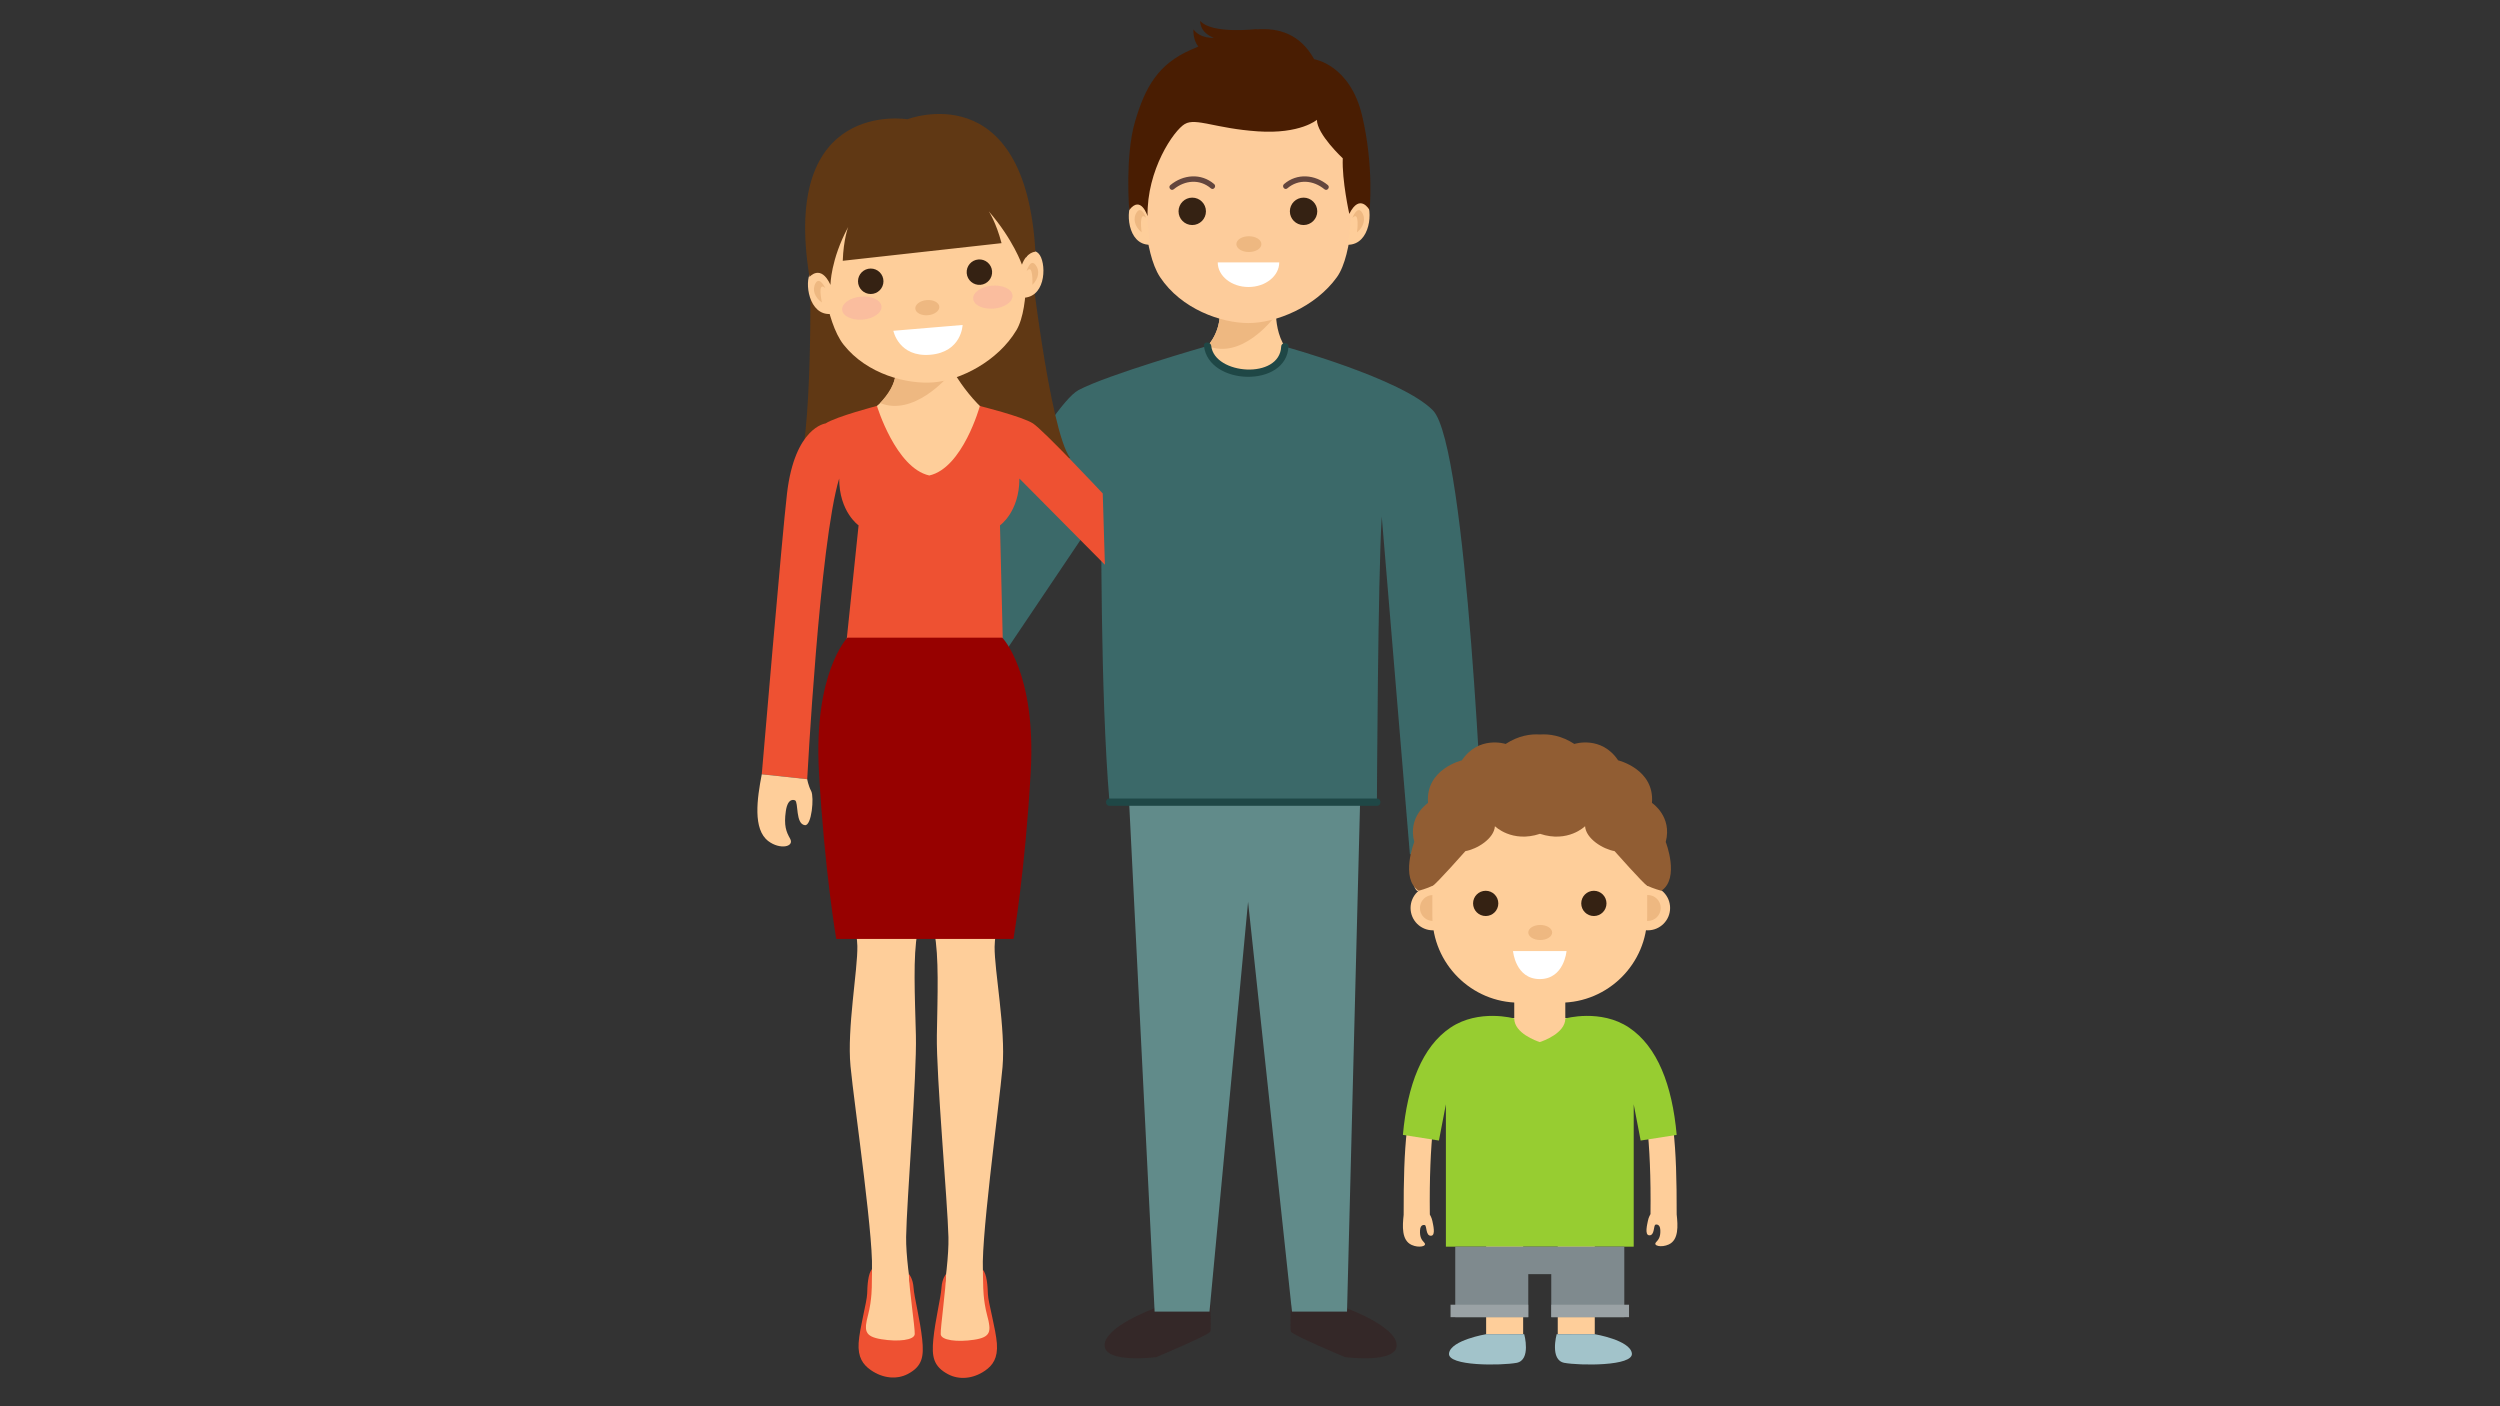 <?xml version="1.0" encoding="utf-8"?>
<!-- Generator: Adobe Illustrator 16.0.0, SVG Export Plug-In . SVG Version: 6.00 Build 0)  -->
<!DOCTYPE svg PUBLIC "-//W3C//DTD SVG 1.1//EN" "http://www.w3.org/Graphics/SVG/1.1/DTD/svg11.dtd">
<svg version="1.1" id="Capa_1" xmlns="http://www.w3.org/2000/svg" xmlns:xlink="http://www.w3.org/1999/xlink" x="0px" y="0px"
	 width="800px" height="450px" viewBox="0 0 800 450" enable-background="new 0 0 800 450" xml:space="preserve">
<rect x="0" y="0" width="800" height="450" fill="#333333" stroke="none"/>
<g>
	<g>
		<g>
			<g>
				<g>
					<path fill="#342828" d="M431.422,418.849c0,0,15.515,5.688,15.515,11.635s-16.545,3.795-16.545,3.795
						s-17.067-7.157-17.325-8.19c-0.259-1.034,0-8.531,0-8.531h16.877L431.422,418.849z"/>
					<path fill="#342828" d="M368.982,418.849c0,0-15.513,5.688-15.513,11.635s16.543,3.795,16.543,3.795s17.067-7.157,17.325-8.19
						c0.259-1.034,0-8.531,0-8.531h-16.877L368.982,418.849z"/>
				</g>
				<g>
					<g>
						<polygon fill="#618B8A" points="361.319,256.696 369.479,419.708 387.037,419.708 399.383,288.57 413.433,419.708 
							431.049,419.708 435.229,256.696 						"/>
					</g>
				</g>
			</g>
			<g>
				<g>
					<path fill="#FECE9A" d="M454.908,268.119c0,0-0.584,2.216-1.949,4.263c-1.362,2.049-1.559,12.827,0.976,12.794
						c3.584-0.037,3.247-8.243,4.613-8.756c0,0,2.791-1.134,2.986,4.32c0.194,5.464-0.968,7.625-2.651,9.977
						c-2.066,2.882,3.279,4.58,7.913,1.8c6.248-3.74,5.849-15.187,5.069-24.397H454.908z"/>
					<g>
						<g>
							<g>
								<path fill="#FECE9A" d="M383.944,134.64c-4.215-7.808-7.82-6.643-6.712-18.038c0,0,13.23-3.508,13.166-17.006
									c0,0,4.861,2.507,9.001,2.664c4.145,0.16,8.926-3.293,8.926-3.293s-1.086,14.564,10.589,17.636
									c1.431,11.838-1.412,12.973-8.325,19.053C405.534,140.104,387.835,141.837,383.944,134.64z"/>
								<path fill="#EEB881" d="M386.439,110.705c0,0-0.005-0.001-0.006-0.001c2.232-2.582,3.986-6.174,3.965-11.107
									c0,0,4.861,2.507,9.001,2.664c3.199,0.121,6.763-1.898,8.232-2.83l0.743,0.853c0.008,0.139,0.021,0.291,0.034,0.451
									C407.053,102.553,397.193,115.113,386.439,110.705z"/>
							</g>
							<g>
								<path fill="#FDCC9B" d="M365.981,61.664c-1.525-47.066,33.525-43.658,33.536-43.656c0.013-0.002,35.063-3.41,33.54,43.656
									c0,0,0.046,19.65-5.229,27.002c-6.937,9.662-19.644,14.714-28.307,14.714c-8.667,0-21.488-4.414-28.31-14.714
									C365.825,80.537,365.981,61.664,365.981,61.664z"/>
								<g>
									<g>
										<path fill="#FECE9A" d="M366.835,65.65c0,0-2.075-4.069-4.387-1.315c-2.31,2.757-1.857,13.983,5.495,13.996
											C367.943,78.331,366.871,68.316,366.835,65.65z"/>
										<path fill="#EEB881" d="M366.799,69.754c0,0-1.486-3.995-2.965-1.936c-1.479,2.057-0.73,4.727,1.482,6.537
											C365.316,74.355,364.318,67.092,366.799,69.754z"/>
									</g>
									<g>
										<path fill="#FECE9A" d="M432.723,65.65c0,0,2.077-4.069,4.388-1.315c2.309,2.757,1.539,13.983-5.81,13.996
											C431.301,78.331,432.688,68.316,432.723,65.65z"/>
										<path fill="#EEB881" d="M432.756,69.754c0,0,1.487-3.995,2.967-1.936c1.479,2.057,0.731,4.727-1.481,6.537
											C434.241,74.355,435.241,67.092,432.756,69.754z"/>
									</g>
								</g>
								<g>
									<g>
										<g>
											<ellipse fill="#EEB881" cx="399.643" cy="78.121" rx="4.007" ry="2.527"/>
											<g>
												<path fill="#FFFFFF" d="M399.519,91.841c-5.433,0-9.841-3.523-9.841-7.869h19.681
													C409.358,88.318,404.953,91.841,399.519,91.841z"/>
											</g>
										</g>
										<g>
											<circle fill="#352213" cx="417.142" cy="67.627" r="4.384"/>
											<circle fill="#352213" cx="381.518" cy="67.627" r="4.385"/>
										</g>
									</g>
									<g>
										<path fill="#63453D" d="M387.482,60.275c-3.597-3.082-8.35-2.613-11.886,0.294c-0.862,0.709-1.928-0.65-1.067-1.358
											c4.094-3.369,9.807-3.904,13.997-0.312C389.369,59.619,388.333,61.002,387.482,60.275L387.482,60.275z"/>
									</g>
									<g>
										<path fill="#63453D" d="M411.937,60.275c3.597-3.082,8.353-2.613,11.889,0.294c0.86,0.709,1.927-0.65,1.066-1.358
											c-4.096-3.369-9.805-3.904-13.997-0.312C410.052,59.619,411.089,61.002,411.937,60.275L411.937,60.275z"/>
									</g>
								</g>
							</g>
							<path fill="#491D02" d="M363.197,38.957c3.25-11.084,7.387-18.471,18.024-23.088c0.71-0.308,1.463-0.637,2.247-0.975
								c-1.859-2.269-1.555-5.508-1.555-5.508c2.168,3.07,6.495,2.708,6.495,2.708c-4.703-1.805-4.327-5.418-4.327-5.418
								c3.612,4.334,18.059,2.624,18.059,2.624s-0.043,0.036-0.126,0.099c7.144-0.571,14.053,1.458,18.513,9.548
								c0,0,11.523,1.744,15.363,18.11c3.843,16.366,2.375,30.171,2.375,30.171s-3.08-5.637-6.491,1.224
								c0,0-2.383-10.718-2.087-17.797c0,0-8.273-7.697-8.273-12.313c0,0-5.322,4.617-18.915,3.693
								c-13.593-0.924-19.798-4.414-23.346-2.362c-3.546,2.055-12.224,14.731-11.927,29.51c0,0-2.124-6.909-5.865-1.954
								C361.361,67.229,359.943,50.04,363.197,38.957z"/>
						</g>
						<g>
							<path fill="#3B6969" d="M386.433,110.703c0,0-32.061,9.193-41.309,14.126c-9.251,4.933-38.054,58.924-38.054,58.924
								l-28.897,22.005l9.067,24.08l35.32-22.571l29.864-44.386c0,0-0.383,59.134,2.623,93.814h44.472h41.092
								c0,0,0.312-72.167,1.552-91.371l9.001,108.047l23.588-0.871c0,0-5.157-129.925-16.221-141.183
								c-9.99-10.164-47.39-20.401-47.39-20.401s-0.894,8.325-12.989,8.325C391.303,119.243,388.601,115.873,386.433,110.703z"/>
							<g>
								<path fill="#1F4746" d="M412.305,110.917c-0.596,13.277-25.592,12.556-27.037-0.214c-0.168-1.491,2.162-1.475,2.329,0
									c1.044,9.238,21.907,10.797,22.382,0.214C410.045,109.422,412.372,109.416,412.305,110.917L412.305,110.917z"/>
							</g>
							<g>
								<path fill="#1F4746" d="M440.611,257.859c-28.521,0-57.043,0-85.564,0c-1.5,0-1.5-2.327,0-2.327c28.521,0,57.044,0,85.564,0
									C442.114,255.533,442.114,257.859,440.611,257.859L440.611,257.859z"/>
							</g>
						</g>
					</g>
				</g>
			</g>
		</g>
	</g>
	<g>
		<g>
			<g>
				<path fill="#603814" d="M272.847,145.628c0,0,3.442,6.038,20.797,6.973c2.292-5.104,1.309-35.436,1.288-40.461
					c-7.305-3.08-14.352-7.332-19.689-13.195c-2.668-2.924-5.5-6.569-7.298-10.17c-2.466,1.335-5.704-0.125-8.668-2.773
					c0,0.008,0.93,56.505-4.482,66.189C254.795,152.19,269.896,150.486,272.847,145.628z"/>
			</g>
			<g>
				<path fill="#603814" d="M323.707,142.37c0,0-2.643,6.428-19.735,9.569c-2.926-4.77-5.82-34.979-6.442-39.966
					c6.851-3.987,13.298-9.104,17.845-15.6c2.272-3.24,4.617-7.217,5.939-11.018c2.617,1.01,5.641-0.853,8.243-3.857
					c0,0.008,6.289,56.162,12.893,65.076C342.449,146.575,327.254,146.812,323.707,142.37z"/>
			</g>
		</g>
		<g>
			<path fill="#FECE9A" d="M267.51,136.7c0,0,19.249-5.269,19.185-18.502c0,0,4.765,2.456,8.827,2.611
				c4.062,0.157,8.75-3.228,8.75-3.228s8.672,15.949,19.22,18.584c1.402,11.608-12.627,27.651-27.91,27.651
				C282.118,163.816,266.427,147.871,267.51,136.7z"/>
			<path fill="#EEB881" d="M281.651,128.97C281.651,128.97,281.654,128.97,281.651,128.97c2.192-2.533,5.066-5.934,5.043-10.772
				c0,0,4.765,2.456,8.827,2.611c3.136,0.123,6.632-1.859,8.07-2.775l0.73,0.836c0.009,0.138,0.019,0.286,0.031,0.448
				C303.025,121.099,292.198,133.291,281.651,128.97z"/>
		</g>
		<g>
			<g>
				<g>
					<path fill="#FECE9A" d="M262.623,84.344c-5.349-45.862,29.175-45.404,29.188-45.405c0.011-0.002,33.98-6.208,36.35,39.903
						c0,0,1.657,19.195-2.898,26.812c-5.984,10.009-17.986,15.985-26.45,16.698c-8.464,0.708-21.355-2.553-28.863-12.057
						C264.021,102.794,262.623,84.344,262.623,84.344z"/>
					<g>
						<g>
							<path fill="#FECE9A" d="M263.785,88.168c0,0-2.363-3.805-4.394-0.925c-2.03,2.883-0.667,13.812,6.514,13.226
								C265.905,100.468,264.038,90.769,263.785,88.168z"/>
							<path fill="#EEB881" d="M264.09,92.18c0,0-1.782-3.779-3.06-1.648c-1.275,2.129-0.324,4.675,1.987,6.266
								C263.017,96.798,261.444,89.785,264.09,92.18z"/>
						</g>
						<g>
							<path fill="#FECE9A" d="M328.157,82.765c0,0,1.698-4.146,4.181-1.646c2.484,2.506,2.682,13.532-4.498,14.149
								C327.84,95.269,328.347,85.374,328.157,82.765z"/>
							<path fill="#EEB881" d="M328.527,86.772c0,0,1.127-4.024,2.741-2.133c1.615,1.889,1.102,4.556-0.91,6.507
								C330.358,91.146,330.739,83.968,328.527,86.772z"/>
						</g>
					</g>
					<g>
						<g>
							<path opacity="0.2" fill="#ED7BB0" d="M269.49,99.151c0.178,2.03,3.141,3.427,6.612,3.119
								c3.475-0.302,6.149-2.194,5.97-4.222c-0.178-2.024-3.137-3.418-6.611-3.117C271.982,95.239,269.312,97.126,269.49,99.151z"/>
						</g>
						<g>
							<path opacity="0.2" fill="#ED7BB0" d="M311.426,95.633c0.177,2.028,3.138,3.424,6.611,3.118
								c3.476-0.306,6.147-2.194,5.972-4.222c-0.18-2.026-3.14-3.419-6.611-3.117C313.917,91.72,311.249,93.606,311.426,95.633z"/>
						</g>
						<g>
							<g>
								<g>
									<path fill="#EEB881" d="M292.901,98.772c0.113,1.334,1.923,2.276,4.042,2.098c2.122-0.179,3.75-1.409,3.639-2.745
										c-0.113-1.338-1.923-2.28-4.044-2.1C294.417,96.204,292.789,97.433,292.901,98.772z"/>
									<g>
										<path fill="#FFFFFF" d="M296.951,104.92l11.083-0.928c0,0-0.258,8.681-10.361,9.53c-10.102,0.847-11.801-7.67-11.801-7.67
											L296.951,104.92z"/>
									</g>
								</g>
								<g>
									<g>
										<circle fill="#352213" cx="278.633" cy="90.008" r="4.073"/>
									</g>
									<g>
										<path fill="#352213" d="M309.347,87.429c0.188,2.241,2.157,3.906,4.399,3.72c2.243-0.19,3.908-2.159,3.72-4.399
											c-0.188-2.243-2.16-3.909-4.4-3.718C310.823,83.219,309.159,85.188,309.347,87.429z"/>
									</g>
								</g>
							</g>
						</g>
					</g>
				</g>
			</g>
			<path fill="#603814" d="M327.025,84.692c1.43-4.044,4.302-4.151,4.302-4.151c-3.256-57.041-40.949-42.38-40.958-42.377
				c-0.01-0.002-40.648-6.807-31.338,50.468c0,0,3.593-4.288,6.715,2.531c0,0,0.035-8.062,5.681-18.537c0,0-1.518,3.942-1.748,10.83
				l50.812-5.644c-1.734-6.67-4.083-10.183-4.083-10.183C324.215,76.61,327.025,84.692,327.025,84.692z"/>
		</g>
		<g>
			<g>
				<g>
					<g>
						<g>
							<path fill="#FECE9A" d="M320.105,203.29c0,0,6.455,13.552,6.088,31.349c-0.363,17.792-7.836,60.678-7.918,68.333
								c-0.079,7.658,3.573,26.324,2.537,38.456c-1.036,12.12-7.598,59.672-6.097,66.544c1.497,6.878,4.159,24.451-0.705,26.054
								c-4.87,1.601-14.215,4.682-14.585,0.496c-0.368-4.191,4.354-27.27,4.077-38.621c-0.276-11.343-3.926-51.737-3.706-64.584
								c0.218-12.84,0.715-25.272-0.804-32.979c-1.519-7.688-7.352-50.227-7.014-69.259
								C291.977,229.078,304.333,211.787,320.105,203.29z"/>
						</g>
						<path fill="#EE5132" d="M314.621,411.32c0,0-0.031,4.81,1.271,9.616c1.372,5.049,1.273,6.955-4.169,7.781
							c-5.444,0.834-10.558,0.173-10.693-1.759c-0.132-1.937,1.698-14.779,1.709-19.265c0,0-1.292,1.419-1.468,4.447
							c-0.181,3.03-2.03,10.358-2.612,16.462c-0.515,5.411-0.066,8.641,4.794,11.188c3.311,1.731,7.726,1.589,11.74-1.163
							c2.491-1.712,4.153-4.048,3.812-8.692c-0.342-4.647-2.78-13.184-2.871-15.738c-0.085-2.558-0.316-6.407-1.601-7.851
							C314.532,406.348,314.552,409.77,314.621,411.32z"/>
					</g>
					<g>
						<g>
							<path fill="#FECE9A" d="M271.622,203.021c0,0-6.332,13.481-5.808,31.283c0.524,17.796,8.386,60.767,8.538,68.425
								c0.148,7.657-3.336,26.285-2.192,38.427c1.147,12.134,8.136,59.761,6.699,66.616c-1.436,6.861-3.94,24.407,0.938,26.065
								c4.884,1.65,14.259,4.837,14.592,0.654c0.33-4.188-4.603-27.318-4.427-38.666c0.174-11.343,3.46-51.698,3.125-64.547
								c-0.335-12.843-0.945-25.282,0.506-32.972c1.449-7.671,6.899-50.148,6.391-69.185
								C299.985,229.123,287.471,211.694,271.622,203.021z"/>
						</g>
						<path fill="#EE5132" d="M278.98,411.126c0,0,0.076,4.809-1.184,9.602c-1.327,5.031-1.211,6.939,4.241,7.826
							c5.45,0.894,10.561,0.29,10.677-1.641c0.116-1.933-1.832-14.801-1.884-19.284c0,0,1.305,1.432,1.511,4.464
							c0.207,3.033,2.122,10.381,2.757,16.49c0.566,5.418,0.145,8.644-4.692,11.138c-3.296,1.695-7.713,1.503-11.75-1.295
							c-2.505-1.739-4.191-4.094-3.892-8.732c0.299-4.646,2.663-13.155,2.729-15.709c0.066-2.558,0.26-6.403,1.533-7.832
							C279.027,406.152,279.036,409.572,278.98,411.126z"/>
					</g>
				</g>
			</g>
			<g>
				<g>
					<g>
						<path fill="#EE5132" d="M251.854,157.822c2.504-21.154,12.329-22.321,12.329-22.321c3.394-2.204,16.44-5.611,16.44-5.611
							s6.019,19.868,16.749,22.265c10.73-2.397,16.187-22.235,16.187-22.235s13.609,3.377,17.001,5.581
							c3.394,2.203,22.316,22.404,22.316,22.404l0.69,22.811l-27.359-27.585c0,10.685-6.212,14.981-6.212,14.981l0.901,37.038
							l-49.954-0.522l3.805-36.516c0,0-6.213-4.296-6.213-14.981c-6.261,20.61-10.228,96.205-10.228,96.205l-14.543-1.558
							C243.765,247.778,250.292,171.012,251.854,157.822z"/>
						<path fill="#FECE9A" d="M258.308,249.336c0,0,0.3,1.955,1.28,3.839c0.981,1.878,0.157,11.142-2.013,10.88
							c-3.07-0.358-2.027-7.369-3.151-7.935c0,0-2.289-1.228-2.958,3.431c-0.671,4.668,0.128,6.629,1.356,8.8
							c1.506,2.659-3.235,3.629-6.953,0.813c-5.014-3.782-3.618-13.561-2.104-21.387L258.308,249.336z"/>
					</g>
				</g>
				<path fill="#970100" d="M320.729,204.047h-24.348h-0.858h-24.347c0,0-10.888,11.16-9.111,42.893
					c1.776,31.734,5.534,53.518,5.534,53.518h27.923h0.858h27.923c0,0,3.759-21.783,5.536-53.518
					C331.615,215.207,320.729,204.047,320.729,204.047z"/>
			</g>
		</g>
	</g>
</g>
<g>
	<g>
		<g>
			<polygon fill="#FECE9A" points="510.326,384.493 498.48,384.493 498.48,426.944 510.326,426.972 			"/>
		</g>
		<path fill="#A2C3CA" d="M510.326,426.944c0,0,11.259,1.881,11.873,6.095c0.615,4.217-16.861,3.952-21.604,3.075
			c-4.742-0.878-2.459-9.17-2.459-9.17H510.326z"/>
		<g>
			<g>
				<polygon fill="#FECE9A" points="475.563,384.493 487.407,384.493 487.407,426.944 475.563,426.972 				"/>
			</g>
			<path fill="#A2C3CA" d="M475.563,426.944c0,0-11.261,1.881-11.875,6.095c-0.615,4.217,16.862,3.952,21.604,3.075
				c4.742-0.878,2.458-9.17,2.458-9.17H475.563z"/>
		</g>
	</g>
	<g>
		<g>
			<g>
				<g>
					<g>
						<circle fill="#FECE9A" cx="458.531" cy="290.555" r="7.15"/>
						<circle fill="#EEB881" cx="458.531" cy="290.555" r="4.154"/>
					</g>
				</g>
				<g>
					<g>
						<circle fill="#FECE9A" cx="527.282" cy="290.555" r="7.15"/>
						<circle fill="#EEB881" cx="527.281" cy="290.555" r="4.153"/>
					</g>
				</g>
			</g>
			<g>
				<path fill="#FECE9A" d="M527.104,293.06c0,15.287-12.508,27.795-27.795,27.795h-13.164c-15.286,0-27.793-12.508-27.793-27.795
					v-11.963c0-15.286,12.507-27.793,27.793-27.793h13.164c15.287,0,27.795,12.507,27.795,27.793V293.06z"/>
				<g>
					<g>
						<path fill="#EEB881" d="M496.691,298.396c0,1.33-1.713,2.41-3.82,2.41c-2.112,0-3.824-1.08-3.824-2.41
							c0-1.332,1.712-2.412,3.824-2.412C494.979,295.984,496.691,297.064,496.691,298.396z"/>
						<g>
							<path fill="#FFFFFF" d="M492.727,304.338h-8.56c0,0,0.757,8.969,8.56,8.969c7.806,0,8.562-8.969,8.562-8.969H492.727z"/>
						</g>
					</g>
					<g>
						<g>
							<circle fill="#352213" cx="510.036" cy="289.089" r="4.04"/>
						</g>
						<g>
							<circle fill="#352213" cx="475.423" cy="289.089" r="4.04"/>
						</g>
					</g>
				</g>
			</g>
			<path fill="#915D33" d="M533.034,269.424c2.163-8.188-4.408-12.492-4.408-12.492c0.891-10.813-10.822-13.621-10.822-13.621
				c-5.406-8.059-14.011-5.248-14.011-5.248c-4.11-2.667-7.955-3.235-10.994-3.025c-3.038-0.209-6.886,0.358-10.992,3.025
				c0,0-8.604-2.811-14.011,5.248c0,0-11.713,2.808-10.824,13.621c0,0-6.571,4.304-4.406,12.492c0,0-4.57,11.636,1.403,15.625
				c0,0,2.594-0.689,4.562-1.645c1.088-0.528,10.402-11.045,10.402-11.045c3.713-0.631,9.186-3.986,9.439-7.976
				c0,0,5.439,5.429,14.426,2.437c8.986,2.992,14.426-2.437,14.426-2.437c0.256,3.99,5.728,7.345,9.44,7.976
				c0,0,9.313,10.517,10.403,11.045c1.967,0.955,4.559,1.645,4.559,1.645C537.604,281.06,533.034,269.424,533.034,269.424z"/>
		</g>
		<g>
			<path fill="#FECE9A" d="M536.538,388.623c0.044-22.062-0.921-34.782-5.924-47.155c-3.708-9.174-8.848-11.802-10.703-12.492
				c-2.418-2.005-5.518-3.212-8.884-3.212h-10.13v-8.201h-16.337v8.201H474.43c-3.463,0-6.636,1.284-9.083,3.391
				c-2.138,0.923-6.812,3.798-10.257,12.313c-5.012,12.399-5.969,25.145-5.92,47.293c-0.401,3.627-0.68,8.134,2.533,9.608
				c2.379,1.093,5.126,0.424,4.066-0.711c-0.868-0.926-1.465-1.775-1.363-3.927c0.098-2.148,1.534-1.702,1.534-1.702
				c0.701,0.203,0.208,3.562,2.044,3.407c1.519-0.128,0.578-3.616,0.385-4.669c-0.204-1.105-0.82-2.108-0.82-2.108
				c-0.289-23.737,1.704-36.675,4.106-43.708l6.255,27.295c0,7.683,6.287,13.968,13.97,13.968h21.696
				c7.682,0,13.969-6.285,13.969-13.968l6.354-27.724c2.465,6.918,4.545,19.856,4.26,43.997h-0.002c0,0-0.615,1.003-0.819,2.107
				c-0.194,1.053-1.136,4.541,0.383,4.671c1.838,0.155,1.344-3.206,2.044-3.407c0,0,1.437-0.448,1.536,1.702
				c0.101,2.151-0.495,3.001-1.362,3.927c-1.062,1.134,1.687,1.803,4.067,0.709C537.215,396.756,536.938,392.249,536.538,388.623z"
				/>
			<g>
				<path fill="#97CD31" d="M521.299,328.828c-9.057-6.075-20.389-2.924-20.389-2.924c0,4.721-7.123,7.221-8.175,7.564
					c-1.053-0.344-8.175-2.844-8.175-7.564c0,0-11.332-3.151-20.389,2.924c-9.059,6.074-13.814,18.393-15.241,34.335l11.529,1.812
					l2.225-11.595v45.545h30.042h0.017h30.043V353.38l2.224,11.595l11.529-1.812C535.112,347.221,530.357,334.902,521.299,328.828z"
					/>
			</g>
		</g>
	</g>
	<g>
		<polygon fill="#7F8A8E" points="492.727,398.925 465.682,398.925 465.682,421.495 489.047,421.495 489.047,407.727 
			492.727,407.727 496.408,407.727 496.408,421.495 519.775,421.495 519.775,398.925 		"/>
		<rect x="464.172" y="417.511" fill="#9AA2A5" width="24.875" height="3.984"/>
		<rect x="496.417" y="417.511" fill="#9AA2A5" width="24.875" height="3.984"/>
	</g>
</g>
</svg>
